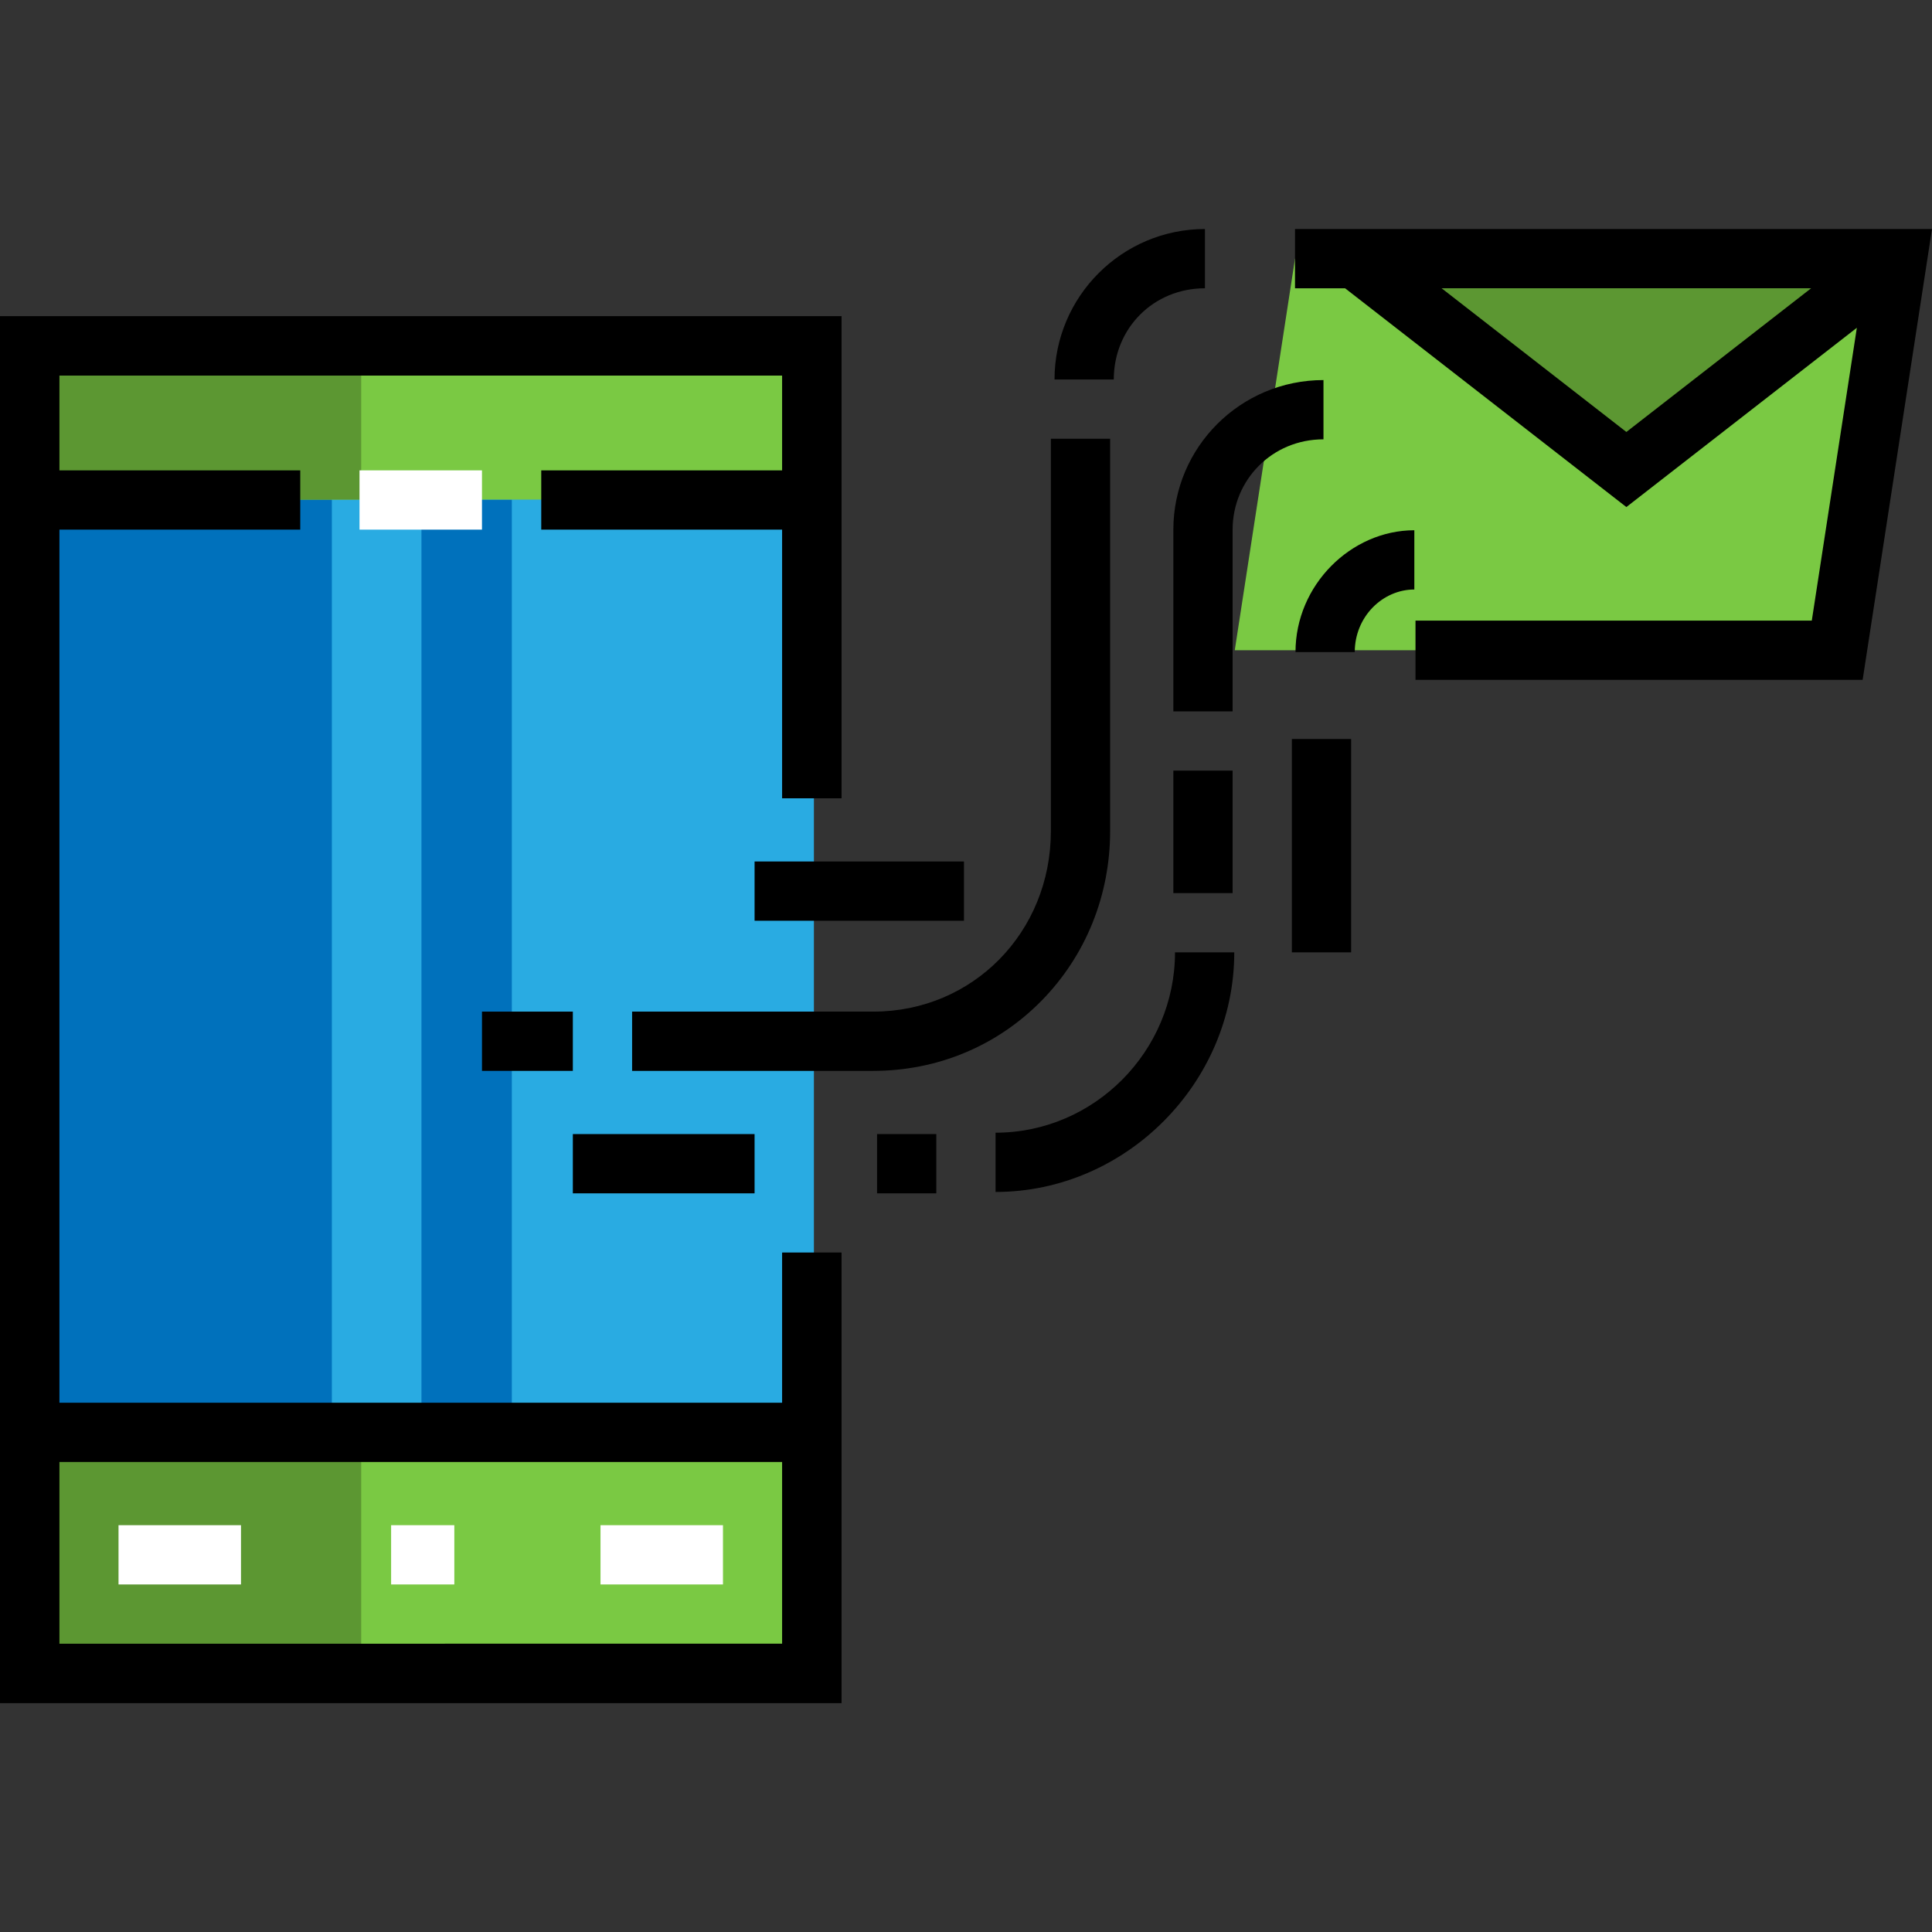 <?xml version="1.0" encoding="iso-8859-1"?>
<!-- Generator: Adobe Illustrator 19.0.0, SVG Export Plug-In . SVG Version: 6.00 Build 0)  -->
<svg version="1.1" id="Layer_1" xmlns="http://www.w3.org/2000/svg" xmlns:xlink="http://www.w3.org/1999/xlink" x="0px" y="0px"
	 viewBox="0 0 512 512" style="enable-background:new 0 0 512 512;" xml:space="preserve">
<rect x="0" y="0" width="512" height="512" fill="#333333" stroke="none"/>
<polyline style="fill:#29ABE2;" points="215.675,331.953 215.675,443.978 8.376,443.978 8.376,92.197 215.675,92.197 
	215.675,211.551 "/>
<polyline style="fill:#7AC943;" points="343.192,68.546 502.847,68.546 486.882,172.322 327.226,172.322 "/>
<polyline style="fill:#29ABE2;" points="215.675,331.953 215.675,443.978 8.376,443.978 8.376,92.197 215.675,92.197 
	215.675,211.551 "/>
<polyline style="fill:#5C9732;" points="502.847,68.546 431.002,124.425 359.157,68.546 "/>
<polyline style="fill:#29ABE2;" points="87.945,331.953 87.945,443.978 8.376,443.978 8.376,92.197 87.945,92.197 87.945,333 "/>
<g>
	<rect x="111.691" y="132.41" style="fill:#0071BC;" width="23.948" height="247.472"/>
	<polyline style="fill:#0071BC;" points="87.945,443.978 8.376,443.978 8.376,92.197 87.945,92.197 	"/>
</g>
<rect x="7.914" y="92.489" style="fill:#7AC943;" width="207.551" height="39.91"/>
<rect x="7.914" y="92.489" style="fill:#5C9732;" width="87.809" height="39.91"/>
<rect x="7.914" y="379.872" style="fill:#7AC943;" width="207.551" height="63.862"/>
<rect x="7.914" y="379.872" style="fill:#5C9732;" width="87.809" height="63.862"/>
<path d="M343.191,60.693v15.705h13.272l74.539,57.976l61.082-47.509l-11.94,77.605H375.122v15.705h118.496L512,60.693H343.191z
	 M382.043,76.397h97.92l-48.959,38.079L382.043,76.397z"/>
<path d="M295.164,100.573H279.46c0-21.986,17.879-39.879,39.865-39.879v15.705C305.715,76.397,295.164,86.962,295.164,100.573z"/>
<path d="M231.432,283.792h-63.917v-15.705h63.917c26.39,0,47.061-21.026,47.061-47.868V116.277h15.704v103.942
	c0,17.045-6.438,33-18.128,44.93C264.288,277.171,248.435,283.792,231.432,283.792z"/>
<rect x="127.73" y="268.087" width="24.08" height="15.705"/>
<rect x="342.359" y="195.846" width="15.705" height="56.536"/>
<path d="M359.026,172.814h-15.705c0-17.798,14.741-32.292,31.493-32.292v15.705C366.439,156.225,359.026,163.391,359.026,172.814z"
	/>
<path d="M326.654,188.518H310.95v-48.127c0-21.873,17.798-39.669,39.785-39.669v15.705c-13.611,0-24.08,10.75-24.08,23.964V188.518z
	"/>
<rect x="310.95" y="204.222" width="15.705" height="32.456"/>
<path d="M263.836,315.882v-15.705c26.174,0,47.554-21.62,47.554-47.794h15.705C327.095,286.933,298.386,315.882,263.836,315.882z"/>
<rect x="151.81" y="300.543" width="48.161" height="15.705"/>
<rect x="199.971" y="228.302" width="55.489" height="15.705"/>
<rect x="232.427" y="300.543" width="15.705" height="15.705"/>
<polygon points="223.004,451.307 0,451.307 0,83.821 223.004,83.821 223.004,211.551 207.3,211.551 207.3,99.526 15.705,99.526 
	15.705,435.603 207.3,435.603 207.3,331.953 223.004,331.953 "/>
<g>
	<rect x="95.274" y="124.652" style="fill:#FFFFFF;" width="32.456" height="15.705"/>
	<rect x="31.409" y="404.193" style="fill:#FFFFFF;" width="32.456" height="15.705"/>
	<rect x="159.139" y="404.193" style="fill:#FFFFFF;" width="32.456" height="15.705"/>
</g>
<path d="M223.004,211.551V83.821H0v367.486h223.004V331.953H207.3v39.785H15.705v-231.38H79.57v-15.705H15.705V99.526H207.3v25.127
	h-63.865v15.705H207.3v71.194H223.004z M207.3,387.442v48.161H15.705v-48.161H207.3z"/>
<rect x="103.65" y="404.193" style="fill:#FFFFFF;" width="16.751" height="15.705"/>
<g>
</g>
<g>
</g>
<g>
</g>
<g>
</g>
<g>
</g>
<g>
</g>
<g>
</g>
<g>
</g>
<g>
</g>
<g>
</g>
<g>
</g>
<g>
</g>
<g>
</g>
<g>
</g>
<g>
</g>
</svg>
